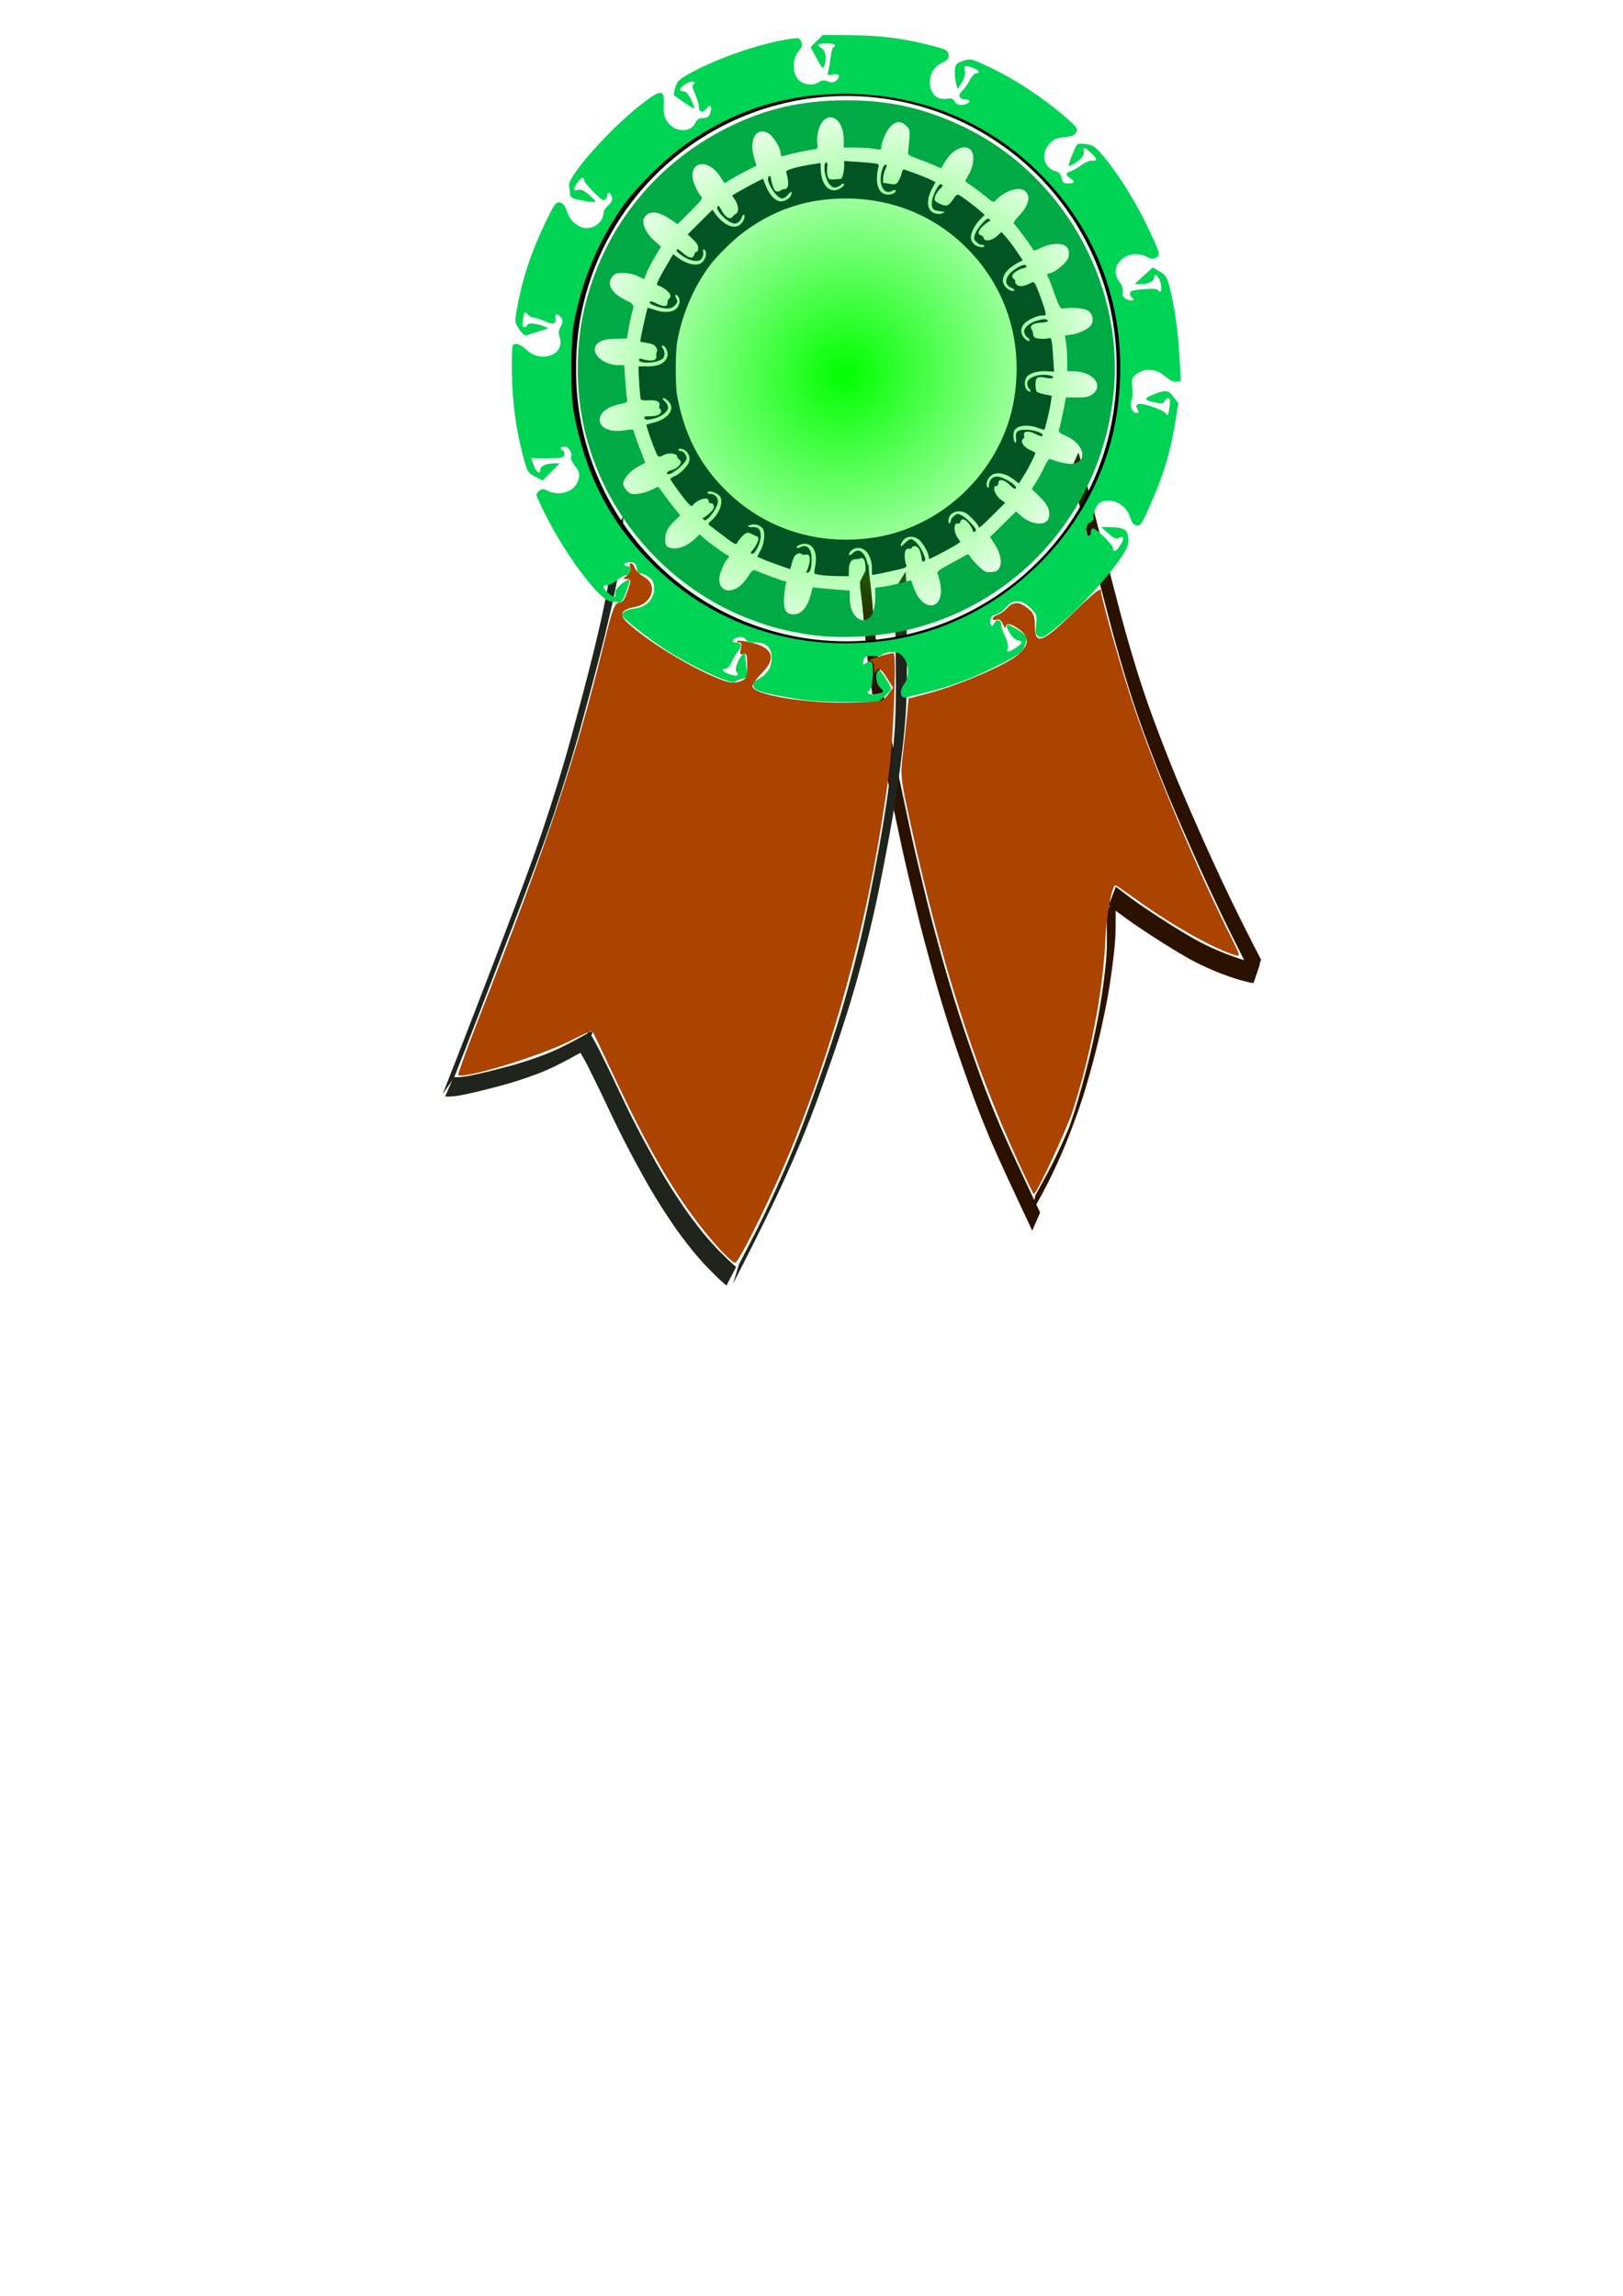 <svg xmlns="http://www.w3.org/2000/svg" viewBox="0 0 744.09 1052.4"><defs><radialGradient id="a" gradientUnits="userSpaceOnUse" cy="264.89" cx="334.1" gradientTransform="matrix(.795 -.701 .661 .75 -106.74 300.24)" r="134.23"><stop offset="0" stop-color="#0f0"/><stop offset="1" stop-color="#0f0" stop-opacity="0"/></radialGradient><filter id="b"><feGaussianBlur stdDeviation="1.23"/></filter></defs><path d="M398.32 258.5c-.029 1.274.013 2.54.117 3.807.293 2.648.64 5.284.923 7.934.388 3.889.741 7.783 1.068 11.68.449 5.431 1.05 10.838 1.732 16.228.782 6.504 1.798 12.955 2.823 19.401 1.101 7.063 2.407 14.068 3.714 21.072a964.046 964.046 0 004.638 23.207c1.758 8.313 3.503 16.631 5.361 24.91 1.943 8.53 4.012 17.012 6.075 25.496 2.11 8.6 4.43 17.108 6.786 25.601 2.415 8.69 5 17.3 7.724 25.836 2.814 8.775 5.84 17.432 8.927 26.054 2.969 8.468 6.263 16.734 9.692 24.908 3.4 7.957 7.033 15.745 10.667 23.53 2.742 5.907 5.52 11.787 8.299 17.667l-3.615 8.269c-2.774-5.89-5.551-11.777-8.291-17.693-3.638-7.797-7.275-15.597-10.692-23.558-3.442-8.185-6.758-16.457-9.731-24.942-3.092-8.63-6.128-17.293-8.953-26.074a698.877 698.877 0 01-7.758-25.85c-2.362-8.499-4.692-17.013-6.813-25.617-2.067-8.487-4.136-16.974-6.089-25.505-1.87-8.274-3.615-16.593-5.376-24.905a955.89 955.89 0 01-4.666-23.204c-1.31-7.006-2.635-14.01-3.742-21.074-1.032-6.447-2.064-12.897-2.856-19.402-.7-5.388-1.315-10.794-1.783-16.224a790.63 790.63 0 00-1.065-11.635 304.454 304.454 0 00-.945-7.916c-.135-1.276-.255-2.55-.207-3.84l4.036-8.16zM494.44 207.39c.384 1.251.714 2.529 1.051 3.802.736 2.88 1.478 5.757 2.229 8.63 1.308 4.94 2.61 9.883 3.896 14.833 1.749 6.71 3.474 13.428 5.2 20.147 2.038 7.848 4.073 15.696 6.133 23.535 2.262 8.706 4.738 17.313 7.327 25.866 2.654 8.83 5.606 17.497 8.757 26.052 3.336 8.955 6.787 17.837 10.401 26.612 3.74 8.959 7.615 17.823 11.537 26.653a1052.383 1052.383 0 0011.69 25.382c3.817 8.007 7.766 15.909 11.76 23.772 2.52 4.884 1.267 2.458 3.762 7.277l-3.58 8.27c-2.494-4.828-1.24-2.398-3.763-7.29-3.997-7.873-7.947-15.786-11.77-23.801a1025.162 1025.162 0 01-11.708-25.403c-3.925-8.837-7.803-17.71-11.556-26.67-3.63-8.775-7.087-17.663-10.434-26.623-3.17-8.562-6.146-17.233-8.805-26.08-2.6-8.555-5.094-17.162-7.363-25.872-2.066-7.83-4.102-15.674-6.149-23.512-1.73-6.708-3.453-13.418-5.211-20.114-1.29-4.935-2.597-9.861-3.918-14.781-.762-2.858-1.506-5.724-2.25-8.59-.322-1.25-.672-2.487-1.014-3.726l3.778-8.37z" fill="#2b1100"/><path d="M574.72 450.6c-.947-.043-1.886-.29-2.818-.498a139.411 139.411 0 01-4.761-1.304c-2.108-.629-4.187-1.404-6.271-2.152-3.19-1.177-6.332-2.553-9.456-3.988-4.535-2.128-8.93-4.694-13.29-7.341-5.187-3.153-10.31-6.471-15.398-9.874-4.924-3.242-9.699-6.83-14.458-10.448l3.303-8.512c4.744 3.618 9.503 7.206 14.415 10.441 5.08 3.398 10.194 6.71 15.376 9.847 4.344 2.622 8.722 5.162 13.24 7.254 3.114 1.414 6.243 2.773 9.424 3.918 2.075.735 4.144 1.498 6.244 2.113 1.572.449 3.147.887 4.731 1.266.896.193 1.799.42 2.71.407l-2.991 8.87z" fill="#2b1100"/><path d="M511.49 409.7l-.005 3.385-.005 6.5c.015 3.27.005 6.536-.126 9.802-.254 4.324-.764 8.617-1.3 12.897a304.737 304.737 0 01-2.102 13.991c-.837 4.718-1.83 9.386-2.828 14.051-.997 4.554-2.11 9.064-3.266 13.554-1.074 4.219-2.255 8.39-3.449 12.554a288.598 288.598 0 01-3.817 12.02c-2.372 6.678-4.856 13.295-7.621 19.721-1.416 3.34-2.937 6.603-4.495 9.835-1.384 2.935-2.858 5.798-4.364 8.631-1.419 2.605-2.86 5.19-4.283 7.792-.915 1.626-.461.814-1.36 2.436l2.307-9.137 1.355-2.435c1.427-2.594 2.866-5.176 4.27-7.791 1.492-2.838 2.95-5.706 4.33-8.636 1.543-3.236 3.05-6.501 4.456-9.84.703-1.66.82-1.919 1.5-3.605.248-.616.967-2.479.735-1.853-4.953 13.357-2.161 5.663-1.085 2.742a289.868 289.868 0 003.856-11.987c1.2-4.161 2.392-8.328 3.471-12.543a395.025 395.025 0 003.3-13.529c1.006-4.657 2-9.321 2.86-14.026.81-4.627 1.547-9.272 2.135-13.955.548-4.256 1.054-8.526 1.356-12.824.158-3.247.177-6.497.15-9.75l-.005-6.477-.005-3.363 4.037-8.16z" fill="#2b1100"/><path d="M415.18 262.07c.203 1.662.212 3.342.254 5.014.088 3.917.131 7.835.173 11.753.062 6.241.099 12.483.132 18.725.13 9.055.076 18.1-.346 27.148-.658 11.986-2.191 23.897-3.898 35.772-2.123 14.358-4.816 28.62-7.65 42.852-3.106 15.994-7.022 31.805-11.423 47.487-4.792 16.758-10.462 33.243-16.39 49.628-5.983 16.818-13.044 33.203-20.648 49.342-6.212 12.998-12.711 25.852-19.335 38.644l2.728-8.849c4.197-8.112 7.67-14.628 11.324-22.23 7.63-16.12 14.73-32.484 20.721-49.294 5.942-16.365 11.618-32.834 16.432-49.571 4.42-15.656 8.357-31.441 11.463-47.415 2.834-14.206 5.53-28.443 7.658-42.775 1.716-11.838 3.253-23.713 3.935-35.663.436-9.016.507-18.031.348-27.056-.044-6.223-.089-12.446-.162-18.669-.048-3.9-.099-7.8-.191-11.7-.043-1.639-.076-3.279-.194-4.914l5.07-8.228zM285.72 236.8c-.01 2.44-.015 4.878-.02 7.317-.038 6.163-1.073 12.256-2.097 18.315-1.759 9.895-4.09 19.676-6.45 29.44-3.137 12.682-6.53 25.3-9.971 37.901-4.005 14.78-8.579 29.39-13.427 43.91-5.195 15.238-10.888 30.299-16.618 45.34-5.431 14.28-10.925 28.535-16.417 42.791-4.114 10.703-8.298 21.38-12.493 32.05l-5.3 7.699c4.203-10.682 8.4-21.366 12.52-32.08 5.5-14.264 11.004-28.526 16.439-42.814 5.737-15.037 11.437-30.092 16.65-45.321 4.858-14.499 9.443-29.086 13.447-43.845 3.435-12.577 6.814-25.17 9.953-37.825 2.355-9.729 4.682-19.473 6.453-29.329 1.027-6.002 2.08-12.036 2.176-18.14-.005-2.418-.01-4.836-.02-7.254l5.175-8.155z" fill="#1f241c"/><path d="M207.92 493.76c1.233.024 2.46.014 3.69-.092 3.049-.37 6.052-1.037 9.043-1.724a416.653 416.653 0 0013.111-3.324c5.103-1.37 10.11-3.053 15.061-4.89 5.37-1.942 10.453-4.55 15.474-7.246 2.557-1.422 5.123-2.827 7.69-4.229l-3.343 8.926c-2.569 1.403-5.133 2.814-7.698 4.225-5.06 2.694-10.192 5.271-15.6 7.207-4.982 1.826-10.018 3.503-15.147 4.873a429.877 429.877 0 01-13.154 3.335c-3.039.694-6.092 1.375-9.194 1.717-1.256.087-2.512.098-3.77.091l3.838-8.869z" fill="#1f241c"/><path d="M269.97 472.56c.777 1.535 1.678 3.003 2.52 4.502 1.47 2.622 2.806 5.318 4.112 8.025a658.71 658.71 0 015.214 10.758c1.892 3.965 3.754 7.944 5.685 11.89 2.02 4.157 4.127 8.27 6.276 12.362 2.26 4.26 4.575 8.49 6.918 12.706 2.187 3.954 4.544 7.807 6.943 11.634 2.135 3.441 4.425 6.782 6.707 10.126 2.063 2.979 4.272 5.85 6.498 8.708 1.978 2.568 4.13 4.994 6.296 7.403 1.999 2.192 4.116 4.271 6.235 6.345 1.326 1.3 2.729 2.518 4.12 3.748l-4.445 8.52c-1.402-1.242-2.82-2.465-4.16-3.774-2.136-2.085-4.266-4.18-6.286-6.378-2.185-2.423-4.355-4.863-6.353-7.444-2.236-2.875-4.464-5.757-6.546-8.746-2.285-3.357-4.59-6.703-6.733-10.154-2.407-3.842-4.785-7.701-6.981-11.668a795.39 795.39 0 01-6.937-12.717 431.031 431.031 0 01-6.305-12.366c-1.939-3.945-3.801-7.927-5.697-11.893-1.712-3.593-3.426-7.185-5.22-10.738-1.292-2.69-2.62-5.364-4.073-7.97-.841-1.501-1.752-2.962-2.561-4.479l4.773-8.398z" fill="#1f241c"/><path d="M467.15 262.23a132.19 132.19 0 11-264.37 0 132.19 132.19 0 11264.37 0z" transform="translate(69.143 -80.656) scale(.952)" stroke="#000" stroke-width="4.09" fill="url(#a)"/><path d="M364.03 320.21c-14.532-2.489-18.353-3.674-18.662-5.788-.19-1.306.459-2.202 2.277-3.142 3.974-2.055 6.118-5.36 6.118-9.432 0-4.991-2.31-7.318-7.263-7.318-2.553 0-4.02-.439-4.532-1.354-.485-.867-1.63-1.252-3.185-1.07-2.81.33-4.019 2.423-1.398 2.423 2.646 0 2.994 1.482.955 4.073-1.014 1.29-2.367 3.596-3.006 5.125-.64 1.53-1.76 2.78-2.489 2.78-2.418 0-1.376 1.563 1.725 2.586 3.323 1.097 4.566.66 3.111-1.092-.677-.817-.492-2.08.692-4.726 1.68-3.753 3.412-4.778 3.412-2.02 0 .875.24 3.337.532 5.47.52 3.8.477 3.89-2.13 4.463-1.463.322-2.874.93-3.135 1.353-1.098 1.776-21.196-7.584-32.702-15.23-8.658-5.753-19.033-14.07-19.033-15.257 0-1.649 1.91-2.665 5.989-3.184 5.123-.653 8.556-4.305 8.556-9.104 0-2.596-.506-3.744-2.255-5.12-1.24-.975-2.924-1.773-3.743-1.773-.97 0-1.668-.895-2.002-2.567-.435-2.173-.91-2.566-3.101-2.566-1.424 0-2.589.385-2.589.855s.537.856 1.192.856c2.878 0 2.137 4.163-.764 4.288-.47.02-2.334 1.156-4.14 2.524-1.808 1.368-3.829 2.278-4.492 2.024-.717-.275-1.207.072-1.207.853 0 1.367 5.064 5.508 5.224 4.272.05-.385.147-1.452.214-2.372.119-1.61 5.531-6.038 6.363-5.207.224.224-.47 2.75-1.54 5.613-1.399 3.739-2.295 5.073-3.18 4.734-.677-.26-2.335-.473-3.684-.473-4.752 0-19.893-19.809-29.509-38.607-2.579-5.042-4.689-9.637-4.689-10.211 0-.574.64-1.512 1.423-2.085 1.126-.823 1.885-.799 3.636.115 4.728 2.467 11.267.887 13.4-3.237 1.743-3.37 1.519-5.378-.925-8.282-1.204-1.431-1.925-3.119-1.645-3.849.732-1.906-1.142-4.856-3.085-4.856-.925 0-1.681.385-1.681.855s.385.856.856.856c.47 0 .855.77.855 1.711 0 1.47-.632 1.737-4.492 1.895-2.47.102-5.906.128-7.635.059l-3.143-.126 1.074 3.102c1.111 3.21 3.074 4.77 3.074 2.444 0-1.759 2.65-3.096 6.135-3.096h2.826l-3.93 3.93-3.93 3.93-3.442-1.756c-3.263-1.664-3.542-2.125-5.366-8.85-3.98-14.674-5.681-29.932-5.25-47.091.111-4.463.298-4.92 2.007-4.92 1.036 0 3.107 1.185 4.602 2.634 6.848 6.638 18.132 2.212 15.205-5.962-.583-1.63-.443-2.864.52-4.57.98-1.74 1.083-2.71.4-3.799-1.332-2.126-3.125-2.503-2.81-.59.524 3.18-.779 3.739-4.634 1.988-1.99-.903-4.263-1.65-5.053-1.66-.79-.01-2.06-.642-2.822-1.404-1.685-1.686-1.79-1.58-2.412 2.454-.378 2.45-.204 3.209.735 3.209.676 0 1.23-.385 1.23-.856 0-1.187 4.182-1.002 7.272.321l2.566 1.1-4.705 1.495c-2.588.822-5.153 1.632-5.699 1.8-.546.168-1.945-1.134-3.11-2.893-2.05-3.1-2.083-3.38-1.054-9.141 2.474-13.852 6.31-25.52 13.01-39.58 3.928-8.244 4.882-9.64 6.421-9.411 1.902.283 2.455 1.037 4.196 5.718 1.156 3.107 5.184 6.093 8.227 6.098 4.27.007 7.954-3.397 7.954-7.35 0-.707.963-2.132 2.139-3.169 1.557-1.372 1.995-2.407 1.611-3.809-.565-2.065-2.038-2.652-2.038-.812 0 .611-.436 1.547-.969 2.08-.72.72-2.08-.166-5.315-3.465-2.392-2.438-4.362-4.818-4.38-5.289-.071-1.94-1.446-1.553-3.034.856-2.187 3.318-2.139 3.992.242 3.394 1.431-.359 2.845.306 5.348 2.515 3.005 2.652 3.182 3.007 1.519 3.039-1.036.02-3.827-.382-6.203-.891-3.57-.766-4.322-1.249-4.332-2.78-.006-1.02-.219-2.626-.472-3.568-1.103-4.103 19.126-26.862 33.813-38.042 8.58-6.531 10.024-6.392 9.628.93-.184 3.41.186 5.3 1.431 7.295 3.212 5.146 10.88 5.584 13.083.747.717-1.574 1.644-2.156 3.433-2.156 1.848 0 2.658-.544 3.291-2.211 1.187-3.12.06-4.452-1.743-2.06-1.678 2.224-3.408 1.656-3.436-1.127-.01-1.031-.792-3.578-1.736-5.66-1.222-2.693-1.437-3.957-.745-4.384.704-.435.711-.761.026-1.184-1.165-.72-6.082 2.072-6.082 3.454 0 .552.674.95 1.497.885.972-.077 2.168 1.211 3.41 3.673 1.052 2.085 1.752 3.95 1.557 4.146-.296.296-2.196-.911-9.167-5.827-.355-.25-.138-1.983.483-3.85.996-2.995 1.923-3.82 7.877-7.01 12.79-6.85 32.195-13.388 45.043-15.176 3.724-.518 4.135-.398 4.809 1.412.57 1.53.277 2.527-1.291 4.397-2.904 3.463-2.867 10.082.072 13.021 2.375 2.376 6.85 2.823 9.423.943 1.193-.873 2.164-.939 3.945-.267 1.77.669 2.7.611 3.714-.23 2.38-1.976 1.67-3.5-1.35-2.896-2.53.506-2.666.41-2.142-1.519.308-1.132.807-4.08 1.109-6.55.301-2.471.88-4.493 1.286-4.493s.738-.385.738-.855-1.733-.856-3.85-.856c-4.18 0-4.812.7-2.14 2.369 1.772 1.106 2.23 4.992.965 8.207-.507 1.291-1.152.604-3.417-3.647l-2.792-5.238 2.777-2.77 2.778-2.77 12.892.08c13.608.086 24.802 1.54 37.277 4.84 6.551 1.733 7.297 2.14 7.526 4.1.204 1.755-.324 2.45-2.74 3.602-3.964 1.89-5.855 4.962-5.794 9.412.066 4.815 3.302 7.89 7.573 7.197 2.231-.363 3.034-.105 3.73 1.195.893 1.669 2.96 2.099 5.463 1.138 2.048-.786 1.62-2.047-.694-2.047-2.748 0-3.376-2.04-1.227-3.984.96-.868 2.482-3.021 3.382-4.786.901-1.765 2.208-3.208 2.904-3.208 2.227 0 1.357-1.513-1.428-2.483-3.842-1.34-4.16-1.217-3.668 1.413.29 1.552-.202 3.372-1.446 5.348l-1.886 2.994-.76-2.866c-.42-1.576-.644-4.213-.501-5.86.23-2.638.667-3.137 3.683-4.195 3.305-1.16 3.656-1.093 10.267 1.927 13.122 5.995 27.176 15.245 38.415 25.28 3.69 3.297 4.077 3.957 3.238 5.526-.722 1.348-2.04 1.886-5.425 2.211-3.642.35-4.915.928-6.874 3.12-4.125 4.617-2.518 11.154 3.088 12.56 1.368.344 2.184 1.317 2.522 3.006.42 2.099.912 2.497 3.088 2.497 2.996 0 3.31-.848.877-2.368-2.24-1.4-2.167-2.512.214-3.235 1.058-.322 3.252-1.58 4.874-2.797s3.837-2.139 4.92-2.05c2.6.216 2.485-.714-.43-3.507-2.832-2.713-3.954-2.93-3.357-.647.455 1.741-1.655 4.167-5.233 6.015-1.877.97-1.965.908-1.373-.963.348-1.099 1.302-3.561 2.12-5.471 1.48-3.457 1.504-3.47 5.324-2.995 3.349.418 4.348 1.078 7.85 5.184 6.613 7.756 14.836 20.766 20.149 31.883 6.27 13.116 6.424 13.648 4.342 14.948-1.32.824-2.14.78-4.057-.22-9.22-4.81-18.883 4.45-12.372 11.855.778.885 1.266 2.65 1.119 4.053-.207 1.972.194 2.692 1.945 3.49 1.213.553 2.493.697 2.844.321.35-.376.157-.856-.432-1.066-.588-.21-1.07-1.064-1.07-1.897 0-1.263 1.031-1.603 6.175-2.034 4.318-.362 6.36-.214 6.798.493 1.18 1.911 1.87-.24 1.08-3.373-.795-3.154-2.93-4.985-2.93-2.513 0 1.773-2.67 3.104-6.146 3.062l-2.837-.034 4.132-3.803 4.132-3.802 3.202 1.843c2.829 1.628 3.371 2.5 4.649 7.473 2.241 8.725 3.825 20.003 4.476 31.865l.594 10.834-2.037.317c-1.382.216-3.068-.585-5.247-2.492-4.003-3.504-9.301-3.892-13.035-.955-2.165 1.703-2.322 2.216-1.907 6.239.249 2.41.06 5.083-.418 5.938-1.096 1.96.422 5.646 2.326 5.646 1.03 0 1.14-.358.486-1.58-1.56-2.915.443-3.357 6.423-1.42 3.085 1 5.946 2.361 6.357 3.026 1.015 1.642 1.38 1.029 1.923-3.235.338-2.648.163-3.636-.646-3.636-.61 0-1.348.62-1.639 1.377-.417 1.087-1.203 1.25-3.728.778-5.54-1.038-6.07-1.825-2.302-3.41 6.399-2.692 7.54-2.617 10.04.66l2.271 2.978-1.294 8.006c-2.437 15.082-5.577 25.322-12.45 40.596-3.097 6.884-3.721 7.735-5.433 7.408-1.369-.262-2.223-1.33-2.918-3.65-1.824-6.09-8.737-9.532-13.752-6.848-1.72.92-3.618 5.445-2.98 7.106.222.579-.468 1.434-1.534 1.901-2.143.94-2.79 5.557-.867 6.197.618.206 1.07-.366 1.07-1.354 0-.941.404-1.846.899-2.011 1.222-.408 9.367 7.542 9.367 9.143 0 2.1 1.428 1.463 3.28-1.462 1.954-3.085 1.667-4.52-.655-3.277-1.222.654-2.252.209-4.868-2.101l-3.318-2.93 3.422.065c7.168.138 8.512.82 9.004 4.574.346 2.639-.023 4.197-1.62 6.84-6.127 10.14-22.024 27.475-32.899 35.874-4.194 3.238-5.23 3.692-6.553 2.866-1.31-.82-1.493-1.728-1.104-5.499.443-4.297.318-4.665-2.56-7.543-4.116-4.116-8.05-4.201-11.36-.245-1.279 1.53-3.334 2.975-4.567 3.213-1.675.322-2.31 1.026-2.513 2.78-.286 2.485 1.03 3.238 1.864 1.066.784-2.045 3.113-1.54 3.113.674 0 1.077.783 3.484 1.74 5.348 1 1.95 1.539 4.206 1.267 5.314-.584 2.377-.12 2.396 3.522.144 3.36-2.076 3.646-3.125.957-3.507-1.972-.28-5.823-6.071-4.751-7.144.305-.305 2.526.73 4.934 2.302 3.587 2.342 4.293 3.199 3.909 4.745-1.308 5.26-2.038 5.93-12.136 11.145-13.935 7.195-24.824 11.002-43.294 15.136-2.414.54-2.873-3.275-.724-6.008 2.98-3.788 2.176-10.928-1.551-13.79-1.844-1.416-6.23-1.362-8.231.101-1.023.749-2.724 1.023-4.527.73-2.926-.475-4.387.55-4.415 3.096-.01.935.243.962 1.242.133.69-.572 1.748-.876 2.352-.675 1.604.535.98 11.865-.726 13.19-1.844 1.43-.07 2.199 3.521 1.525 1.655-.31 3.01-.714 3.01-.897 0-.183-.77-1.103-1.712-2.044-1.755-1.755-2.242-5.539-.97-7.545.517-.814 1.465.04 3.41 3.07 1.481 2.308 2.694 4.605 2.694 5.103 0 .498-1.361 2.101-3.025 3.562l-3.024 2.655-14.73-.08c-9.938-.054-17.65-.58-23.712-1.618zm42.779-26.641c40.297-5.588 76.626-32.562 94.736-70.34 7.386-15.408 11.18-31.001 11.946-49.099 1.4-33.077-9.47-64.038-31.101-88.585-24.287-27.559-57.663-42.527-94.831-42.527-28.908 0-53.613 8.287-76.574 25.688-7.038 5.334-18.715 16.878-23.549 23.284-12.151 16.099-20.949 36.626-24.468 57.09-1.385 8.052-1.406 31.974-.034 39.357 5.36 28.858 16.432 50.54 35.589 69.697 28.488 28.488 67.148 41.138 108.29 35.434z" fill="#00d455"/><path d="M368.94 290.58c-9.448-1.613-14.674-2.97-23.05-5.982-37.787-13.592-67.445-46.319-77.347-85.349-4.957-19.539-4.862-42.209.258-61.43 9.245-34.703 32.286-62.999 64.48-79.186 17.421-8.76 34.074-12.617 54.58-12.645 19.6-.026 35.168 3.407 52.85 11.655 45.473 21.211 74.206 70.736 69.998 120.65-4.477 53.108-41.228 96.864-92.28 109.87-15.598 3.973-34.866 4.915-49.49 2.418zm29.002-6.95c2.063-1.104 3.337-4.849 3.337-9.81v-4.407l3.612-.478c1.987-.263 5.671-1.049 8.187-1.746l4.576-1.267 1.466 4.022c3.195 8.763 10.931 10.344 12.205 2.494.354-2.18-.328-6.455-1.528-9.583-.296-.772.943-1.775 4.632-3.749 2.77-1.481 6.057-3.292 7.304-4.022 2.248-1.318 2.273-1.318 3.026.047.417.757 2.129 2.709 3.804 4.338 2.734 2.659 3.337 2.94 5.913 2.752 2.403-.175 3.026-.54 3.839-2.242 1.216-2.55.25-6.724-2.531-10.94l-1.882-2.852 5.952-5.858 5.952-5.857 2.5 2.16c4.684 4.05 11.302 4.546 12.45.934.981-3.093-.333-6.273-4.09-9.894l-3.634-3.503 1.973-3.096c1.085-1.703 2.79-4.887 3.79-7.075 1-2.188 2.158-3.832 2.574-3.653 3.513 1.513 8.542 2.56 10.65 2.218 7.023-1.14 4.882-9.21-3.388-12.767-2.637-1.134-3.394-1.78-3.12-2.667.492-1.6 2.236-9.574 2.738-12.523l.41-2.408h5.108c4.113 0 5.488-.281 7.054-1.444 5.557-4.126.079-10.597-8.971-10.597h-2.5l-.042-4.988c-.022-2.744-.278-6.425-.567-8.18l-.526-3.191 2.977-.408c3.728-.511 8.195-2.748 9.185-4.599 1.145-2.139.527-4.838-1.445-6.303-1.642-1.22-7.163-1.713-11.82-1.055-.947.134-1.695-1.228-3.495-6.366-1.26-3.595-2.65-7.21-3.091-8.031-.727-1.358-.606-1.537 1.318-1.96 1.164-.256 3.485-1.775 5.155-3.376 2.505-2.4 3.038-3.351 3.038-5.421 0-1.927-.405-2.776-1.741-3.652-2.23-1.46-7.302-.946-11.427 1.159-2.027 1.034-3.026 1.25-3.212.694-.36-1.08-8.094-11.488-8.913-11.994-.354-.22.839-1.938 2.652-3.82 4.795-4.974 5.43-10.064 1.461-11.696-2.937-1.207-8.873 1.084-12.129 4.681-1.207 1.334-1.278 1.31-5.022-1.74-2.088-1.701-5-3.89-6.47-4.862-1.471-.973-2.674-1.924-2.674-2.113 0-.189.59-1.309 1.313-2.489 2.923-4.774 3.177-10.59.536-12.27-3.014-1.916-8.145.828-11.156 5.966l-1.77 3.02-3.161-1.4c-1.74-.769-5.207-2.12-7.707-3.003-3.578-1.263-4.496-1.868-4.316-2.847.126-.684.392-3.314.592-5.844.335-4.262.232-4.73-1.402-6.365-2.333-2.332-4.685-2.24-7.207.282-1.949 1.949-4.252 7.194-4.252 9.681 0 .996-.416 1.08-2.925.596-1.608-.312-5.478-.58-8.6-.596l-5.677-.03V64.21c0-11.423-9.095-14.485-11.735-3.95-.453 1.808-.652 4.347-.442 5.641.382 2.352.381 2.353-2.837 2.798-2.872.396-9.412 1.842-12.68 2.804-.844.248-1.204-.031-1.204-.933 0-2.719-3.56-8.518-5.918-9.642-5.656-2.697-8.76 3.218-6.184 11.78l.972 3.228-4.584 2.35c-2.521 1.292-5.803 3.105-7.293 4.03l-2.709 1.68-1.982-2.993c-6.581-9.936-16.289-6.119-11.468 4.51.77 1.696 1.9 3.637 2.513 4.314 1.045 1.155.752 1.593-4.754 7.086l-5.868 5.855-3.572-2.404c-5.676-3.82-9.874-3.926-11.814-.299-1.202 2.247.934 6.929 4.658 10.206l3.129 2.754-2.79 4.698c-1.536 2.583-3.292 5.948-3.903 7.476l-1.112 2.779-2.853-1.411c-1.765-.874-4.267-1.425-6.563-1.446-3.091-.028-3.929.237-5.026 1.59-2.83 3.492-.555 7.63 5.94 10.807 4.03 1.972 4.128 2.16 3.025 5.807-.4 1.322-1.1 4.537-1.556 7.143l-.83 4.74-5.274.076c-5.817.086-8.953 1.585-9.383 4.487-.537 3.621 4.991 7.586 10.62 7.616l2.825.015.48 7.053c.263 3.879.643 7.722.845 8.54.327 1.327-.043 1.571-3.435 2.276-13.615 2.826-11.37 14.247 2.354 11.977 3.192-.528 4.08-.485 4.08.197 0 .48 1.205 3.978 2.677 7.773l2.676 6.901-3.517 1.895c-3.603 1.942-6.652 5.552-6.652 7.877 0 .718.8 2.105 1.778 3.083 1.572 1.572 2.165 1.732 5.114 1.383 1.834-.217 4.583-1.031 6.107-1.809s2.898-1.414 3.052-1.414 1.076 1.203 2.049 2.673c.973 1.47 3.183 4.41 4.912 6.532l3.143 3.86-2.784 2.783c-3.098 3.098-4.105 5.18-4.105 8.485 0 2.914 1.068 3.877 4.3 3.877 3.15 0 6.232-1.44 9.281-4.333l2.228-2.114 1.556 1.451c2.371 2.212 11.075 8.436 11.797 8.436.35 0 .142.548-.463 1.217-1.719 1.899-3.897 7.168-3.914 9.467-.022 3.092 1.702 5.142 4.324 5.139 3.17-.003 6.084-2.06 8.701-6.139 1.706-2.659 2.57-3.443 3.397-3.082 4.019 1.75 12.964 5.053 13.739 5.072.627.016.762.418.41 1.227-.288.662-.665 3.295-.84 5.85-.404 5.955.753 8.083 4.396 8.083 3.357 0 6.152-3.065 7.625-8.364l1.122-4.038 3.153.337c1.735.185 5.553.525 8.486.755l5.332.419v3.403c0 4.103 1.35 7.598 3.521 9.118 1.876 1.314 2.937 1.397 4.84.379z" filter="url(#b)" fill="#0a4"/><path d="M376.21 263.58c-1.416-.238-2.682-.54-2.814-.67-.13-.132.04-1.762.38-3.623 1.088-5.956-.866-10.023-4.816-10.023-1.935 0-4.287 1.204-3.632 1.859.194.194.835.094 1.425-.222 3.19-1.707 5.42.578 5.34 5.473-.068 4.16-.553 5.853-1.741 6.082-.793.152-.858.01-.394-.858.307-.573.79-2.073 1.072-3.334.64-2.845-.038-4.458-1.691-4.026-.617.162-1.422.045-1.789-.26-.922-.765-2.719-.093-3.461 1.295-.34.636-.878 2.163-1.195 3.394l-.576 2.237-5.114-1.783c-2.813-.98-6.211-2.267-7.551-2.86l-2.436-1.078 1.568-3.092c1.703-3.358 2.145-8.158.9-9.778-1.136-1.481-3.055-2.194-4.952-1.838-2.503.47-2.26 1.228.37 1.16 2.668-.07 3.675 1.071 3.659 4.145-.019 3.37-2.88 8.84-4.198 8.024-.485-.3-.386-.693.389-1.541 1.3-1.424 2.758-4.268 2.758-5.38 0-.461-.418-.97-.93-1.13-.511-.16-1.582-.641-2.38-1.07-1.055-.566-1.727-.63-2.466-.235-1.022.547-3.056 2.82-4.064 4.54-.483.825-1.163.46-6.057-3.248a2519.88 2519.88 0 00-6.454-4.88c-.87-.65-.787-.84 1.113-2.557 3.545-3.203 5.308-8.585 3.56-10.864-1.348-1.754-5.694-2.935-5.694-1.547 0 .292.544.53 1.21.53 2.036 0 3.57 1.453 3.57 3.38 0 1.879-2.163 5.645-4.447 7.742-1.154 1.06-1.529 1.168-2.067.598-.522-.554-.516-.748.027-.947 1.071-.392 3.801-2.818 4.373-3.886.69-1.29.114-2.637-1.13-2.637-.65 0-1.005-.374-1.005-1.062 0-2.33-5.39-.662-7.517 2.328-.19.267-1.146-.417-2.124-1.519-2.152-2.424-7.888-10.337-7.888-10.882 0-.214.933-.81 2.073-1.324 2.478-1.118 5.609-4.213 6.408-6.335.678-1.803.312-3.327-1.198-4.977-1.098-1.199-3.565-1.658-3.565-.664 0 .293.465.532 1.032.532 1.167 0 2.686 1.876 2.686 3.317 0 2.16-7.63 8.352-8.823 7.16-.541-.542.259-1.316 1.748-1.69 3.393-.85 5.606-3.802 3.682-4.91-.406-.234-.826-.903-.934-1.487-.26-1.402-3.969-1.735-6.24-.56-2.287 1.182-2.465 1.1-3.657-1.698-1.595-3.741-4.421-11.942-4.194-12.169.109-.108 1.608-.562 3.332-1.009 7.558-1.958 10.453-7.124 5.899-10.524-1.905-1.422-2.372-.786-.672.914.748.748 1.36 1.927 1.36 2.62 0 2.257-3.95 4.924-8.143 5.499-1.842.252-2.387.14-2.649-.54-.275-.719.097-.859 2.285-.859 1.438 0 3.223-.277 3.967-.616 1.368-.623 1.817-2.221.8-2.85-.304-.187-.415-.774-.247-1.303.585-1.843-1.156-2.768-4.852-2.576-2.618.136-3.438-.003-3.679-.622-.378-.971-1.257-14.517-.963-14.833.115-.124 1.617-.168 3.338-.098 5.618.23 9.047-1.436 9.882-4.799.417-1.682-.979-4.705-2.173-4.705-.726 0-.724.126.014 1.18 1.096 1.565 1.049 3.767-.103 4.806-2.291 2.069-10.756 2.53-10.756.585 0-.511.335-.701.93-.527 4.649 1.366 7.182.937 6.96-1.178-.082-.778.033-1.708.255-2.067.497-.803-.413-2.604-1.65-3.266-.504-.27-2.053-.66-3.44-.869s-2.523-.427-2.523-.486c0-1.16 2.962-14.635 3.415-15.535.026-.051 1.48.39 3.23.983 4.41 1.491 8.46 1.158 10.177-.837 1.4-1.628 1.602-3.868.485-5.395-.947-1.295-1.656-.696-.883.747.835 1.56.724 2.104-.73 3.557-1.535 1.536-3.643 1.679-7.497.51-3.22-.978-4.188-1.574-3.736-2.305.225-.365 1.278-.094 3.003.773 3.283 1.648 5.019 1.534 5.019-.33 0-.73.353-1.603.785-1.94 1.801-1.406-.955-4.497-5.5-6.167-.552-.203.895-3.2 4.606-9.537l2.71-4.63 1.621 1.233c4.74 3.608 9.746 4.589 11.825 2.317 1.359-1.484 1.924-3.257 1.482-4.648-.458-1.442-1.53-1.362-1.152.086.31 1.182-.419 3.068-1.45 3.757-1.072.715-3.678.418-5.862-.668-3.007-1.496-5.29-3.47-4.845-4.19.242-.392 1.215.141 2.798 1.535 2.844 2.503 4.748 2.796 5.247.808.183-.73.666-1.328 1.072-1.328.476 0 .74-.6.74-1.685 0-1.304-.543-2.204-2.401-3.984l-2.4-2.3 5.678-5.644 5.678-5.644 1.075 1.528c3.343 4.746 7.365 7.032 10.47 5.95 1.555-.543 3.147-2.767 3.147-4.396 0-1.31-.914-.953-1.279.498-.182.727-.927 1.711-1.654 2.188-1.133.743-1.56.768-2.984.179-3.44-1.426-7.612-6.307-6.413-7.506.384-.384.83-.005 1.458 1.234 1.825 3.61 4.307 5.224 5.4 3.514.235-.366.904-.936 1.488-1.267 1.49-.845 1.303-3.893-.398-6.463l-1.34-2.024 4.322-2.447c2.377-1.345 5.58-3.07 7.118-3.834l2.797-1.388.532 1.474c1.862 5.158 4.204 8.175 6.84 8.811 1.877.454 4.744-.935 5.379-2.605.787-2.072.23-2.187-1.372-.284-.827.983-1.9 1.66-2.633 1.66-2.839 0-8.123-8.836-6.056-10.129.564-.353.783-.114.895.98.082.796.52 2.463.973 3.704.653 1.785 1.088 2.258 2.078 2.258.69 0 1.4-.24 1.581-.531.18-.292.798-.532 1.371-.532 2.155 0 2.465-2.552.962-7.911-.238-.85 4.56-2.265 11.504-3.393l4.275-.694.122 3.104c.228 5.77 2.65 9.426 6.243 9.426 1.83 0 5.084-2.22 4.344-2.962-.218-.218-.815-.018-1.328.445-.513.462-1.555.996-2.315 1.185-2.596.648-5.248-3.974-5.255-9.16-.002-1.62.215-2.257.769-2.257.607 0 .71.539.483 2.523-.16 1.388-.038 3.17.268 3.96.516 1.33.749 1.423 3.103 1.243 1.4-.107 2.701-.216 2.892-.242.65-.088 1.512-3.387 1.512-5.782v-2.39l5.669.367c3.118.202 6.724.511 8.015.688 2.202.302 2.326.407 2.025 1.704-1.393 6.012-.675 10.245 2.04 12.024 1.523.998 4.556.737 5.565-.48.883-1.063.147-1.38-1.373-.592-2.29 1.189-4.134.072-4.963-3.006-.967-3.591.93-10.347 2.473-8.804.155.155-.111 1.041-.591 1.97-.48.928-.916 2.675-.969 3.883l-.096 2.195 2.896.474c2.671.436 2.973.379 3.878-.739.54-.666 1.258-2.246 1.596-3.51.338-1.264.793-2.299 1.01-2.299.762 0 10.399 3.625 12.538 4.716l2.162 1.103-1.497 2.801c-3.023 5.66-2.472 10.45 1.323 11.498 1.367.377 2.369.36 3.362-.056 1.37-.575 1.334-.605-1.105-.924-3.22-.42-3.873-1.116-3.761-4.006.112-2.895 3.088-8.829 4.211-8.398 1.023.393.933.898-.374 2.08-1.371 1.241-2.601 3.545-2.601 4.871 0 .672.811 1.345 2.523 2.095 3.024 1.324 3.776 1.046 6.098-2.248 1.453-2.06 1.765-2.257 2.75-1.733 1.417.754 7.073 5.025 9.638 7.276l1.968 1.728-2.168 2.214c-2.731 2.791-4.542 6.736-4.073 8.874.189.858.955 2.042 1.702 2.63 1.406 1.106 4.403 1.472 4.403.537 0-.292-.556-.53-1.236-.53-.68 0-1.794-.595-2.476-1.322-1.141-1.214-1.19-1.492-.609-3.432.351-1.171 1.79-3.362 3.23-4.92 2.19-2.367 2.71-2.694 3.306-2.08.588.609.583.776-.033 1-.407.147-1.661 1.101-2.789 2.12-2.217 2.003-2.657 3.793-1.036 4.217.557.146 1.133.721 1.278 1.278.47 1.798 3.712 1.346 6.15-.857l2.072-1.871 2.1 2.386c1.155 1.312 3.347 4.23 4.87 6.486l2.77 4.1-1.495.752c-4.909 2.47-7.603 5.486-7.603 8.51 0 1.973 1.822 4.175 3.85 4.652 1.94.455 1.893-.527-.063-1.337-3.375-1.398-2.875-5.133 1.072-7.992 3.088-2.237 5.223-3.004 5.797-2.081.348.56.082.829-1.064 1.07-2.286.48-5.048 2.259-5.266 3.39-.106.55.216 1.298.715 1.663.5.365.77.886.602 1.159-.169.272.15.908.708 1.413 1.125 1.018 3.303.79 6.093-.637 1.41-.72 1.617-.71 2.214.106.811 1.11 4.317 10.571 4.786 12.916.331 1.657.284 1.712-1.45 1.724-2.242.014-6.113 1.735-8.035 3.571-1.958 1.872-2.028 4.928-.156 6.8 1.315 1.315 2.414 1.696 2.414.837 0-.257-.467-.795-1.038-1.196-.571-.4-1.195-1.385-1.385-2.188-.474-1.991 2.103-4.372 5.937-5.486 3.06-.89 4.51-.857 4.83.108.129.384-.954.682-3.026.831-3.837.278-5.43 1.401-4.378 3.087.36.575.654 1.498.654 2.05 0 .553.347 1.293.771 1.646.813.674 4.835.867 6.575.315 1.15-.365 1.329.567 1.984 10.33l.34 5.046-3.348-.186c-3.846-.213-7.125.598-8.846 2.188-1.594 1.474-1.667 5.108-.13 6.5 1.336 1.208 2.075.614.88-.706-.485-.536-.882-1.617-.882-2.401 0-1.76 2.362-3.347 5.735-3.853 2.823-.423 6.629.318 6.072 1.184-.283.439-1.204.452-3.418.048-3.849-.702-4.582-.186-4.582 3.229 0 1.371.242 2.785.538 3.142.296.357 1.967.93 3.713 1.273l3.175.625-.372 2.712c-.408 2.975-2.616 12.438-2.989 12.81-.128.13-1.477-.238-2.996-.816-4.955-1.882-10.31-1.004-11.016 1.808-.453 1.803-.07 4.73.649 4.965.425.14.536-.427.358-1.818-.416-3.239.634-4.155 4.693-4.096 3.781.056 8.123 1.639 7.448 2.716-.297.473-1.122.283-3.16-.725-3.428-1.697-5.701-1.422-5.307.64.137.717.069 1.304-.151 1.304s-.552.392-.736.871c-.52 1.357 1.142 3.375 3.719 4.515 1.29.57 2.345 1.14 2.345 1.263 0 .794-3.03 6.82-5.093 10.131l-2.454 3.938-2.022-1.601c-4.285-3.394-8.77-4.047-11.188-1.629-1.57 1.571-2.138 4.397-1.021 5.088.31.191.531-.349.531-1.297 0-2.03 1.653-3.753 3.586-3.738 3.063.024 9.853 4.29 8.687 5.457-.366.366-1.19-.092-2.556-1.422-2.926-2.85-5.467-3.235-5.467-.828 0 .567-.333 1.03-.74 1.03-2.276 0-.866 4.378 2.086 6.479l1.816 1.292-5.56 5.541c-5.458 5.443-6.632 6.398-6.632 5.4 0-.862-4.298-5.43-5.878-6.246-3.749-1.939-7.933-.065-7.933 3.552 0 1.785.8 1.581 1.143-.291.102-.553.813-1.475 1.58-2.048 1.344-1.001 1.47-1.006 3.33-.124 2.113 1.003 6.843 5.921 6.548 6.808-.294.881-1.446 1.05-1.446.212 0-.418-.719-1.753-1.597-2.966-1.766-2.437-3.622-2.94-4.1-1.112-.16.614-.588.977-.974.829-2.16-.83-2.285 3.698-.183 6.65l1.179 1.656-1.28.975c-1.331 1.015-12.323 6.858-12.9 6.858-.182 0-.33-.373-.33-.83 0-1.697-2.796-6.658-4.473-7.938-2.33-1.777-5.207-1.785-6.972-.02-1.116 1.115-1.786 2.945-1.08 2.945.124 0 .942-.717 1.819-1.593.876-.877 1.952-1.594 2.39-1.594 1.434 0 3.985 2.647 5.367 5.57 1.536 3.247 1.674 4.287.62 4.69-.535.206-.822-.393-1.065-2.22-.182-1.375-.702-3.03-1.155-3.677-.922-1.315-2.771-1.568-3.205-.437-.156.405-.703.628-1.215.494-2.097-.549-2.716 2.877-1.367 7.566.291 1.014-.158 1.203-5.962 2.495-3.453.77-7.055 1.524-8.004 1.679l-1.727.28-.003-2.51c-.008-6.912-3.566-11.134-8.061-9.567-1.499.523-2.94 2.34-2.335 2.945.171.17.863-.209 1.538-.843 2.148-2.018 4.177-1.432 5.756 1.663 1.421 2.786 1.966 8.051.876 8.47-.622.238-.761-.337-.73-3.024.04-3.588-.826-5.385-2.305-4.775-.464.192-1.555.382-2.422.423-1.98.093-2.919 1.776-2.93 5.253l-.008 2.523-5.179-.062c-2.848-.034-6.338-.257-7.754-.495zm23.557-17.037c25.019-3.47 47.573-20.216 58.817-43.67 4.586-9.566 6.941-19.247 7.417-30.483.869-20.536-5.88-39.758-19.31-54.998-15.077-17.11-35.8-26.403-58.875-26.403-17.948 0-33.285 5.145-47.541 15.948-4.37 3.311-11.62 10.479-14.621 14.456-7.544 9.995-13.006 22.739-15.191 35.444-.86 5-.873 19.851-.022 24.434 3.328 17.916 10.202 31.378 22.095 43.271 17.687 17.687 41.69 25.541 67.23 21.999z" fill="#052"/><path d="M328.52 570.97c-15.909-18.009-29.264-39.973-46.408-76.323-5.629-11.934-10.373-21.905-10.543-22.159-.17-.253-4.55 1.73-9.73 4.408-13.424 6.936-49.584 18.003-51.749 15.837-.28-.28 3.843-11.652 9.163-25.272 32.385-82.918 44.52-119.22 57.517-172.08 3.856-15.68 5.066-19.056 6.833-19.057 2.015-.001 2.973-1.556 5.033-8.169.658-2.113.371-2.722-1.28-2.722-1.974 0-1.965-.119.115-1.64 1.373-1.004 1.947-2.412 1.48-3.63-.42-1.095-.274-1.99.326-1.99.6 0 1.398.953 1.774 2.117.376 1.165 2.318 3.045 4.316 4.179 6.38 3.62 3.728 12.255-4.223 13.747-6.46 1.212-7.542 3.457-3.48 7.223 8.962 8.305 28.035 20.056 41.31 25.452 5.29 2.15 7.36 2.455 10.118 1.493 3.195-1.114 3.468-1.686 3.468-7.27 0-4.912-.347-5.928-1.83-5.358-1.435.55-1.668.056-1.079-2.29.505-2.012.246-2.994-.791-2.994-.849 0-1.246-.296-.884-.66.363-.362 3.312-.02 6.554.76 9.953 2.396 11.551 7.19 4.685 14.057-2.33 2.33-4.235 4.976-4.235 5.882 0 4.023 24.76 8.097 45.85 7.546 13.34-.348 13.866-.465 16.194-3.587l2.406-3.226-2.68-4.336c-2.814-4.553-4.295-5.34-5.31-2.823-.336.832-.654.015-.706-1.815-.066-2.292-.755-3.353-2.213-3.41-1.924-.073 8.515-3.369 11.07-3.494 1.575-.077.003 40.313-2.198 56.485-8.29 60.919-21.792 113.22-43.047 166.76-8.404 21.167-25.458 56.207-27.356 56.207-.844 0-4.656-3.533-8.47-7.85zM466.21 531.25c-20.16-44.24-34.65-89.86-48.63-153.07-4.65-21.028-4.843-22.689-3.713-32.064.656-5.438 1.522-13.484 1.925-17.88l.733-7.993 9.833-2.632c13.4-3.587 34.446-12.627 39.943-17.158 5.598-4.614 5.919-8.435 1.003-11.935-4.002-2.85-6.13-3.187-6.242-.99-.042.832-.59.231-1.218-1.336-.73-1.824-1.791-2.6-2.948-2.155-.994.381-1.807.202-1.807-.397s1.017-1.414 2.26-1.808c1.243-.395 3.233-1.793 4.423-3.107 2.767-3.058 5.493-3.024 9.488.12 2.565 2.017 3.188 3.528 3.188 7.734 0 9.704 3.26 8.433 19.662-7.666 5.973-5.862 10.587-9.567 10.587-8.5 0 3.368 9.684 37.539 15.395 54.322 9.931 29.186 29.167 74.767 44.017 104.3 4.596 9.14 4.703 9.595 2.06 8.78-10.148-3.13-29.648-14.183-46.025-26.09-4.482-3.258-8.386-5.924-8.675-5.924-1.77 0-4.234 13.678-4.797 26.619-.942 21.649-6.829 52.003-14.902 76.833-2.748 8.451-16.584 38.114-17.778 38.114-.241 0-3.742-7.251-7.78-16.114z" fill="#a40"/></svg>
